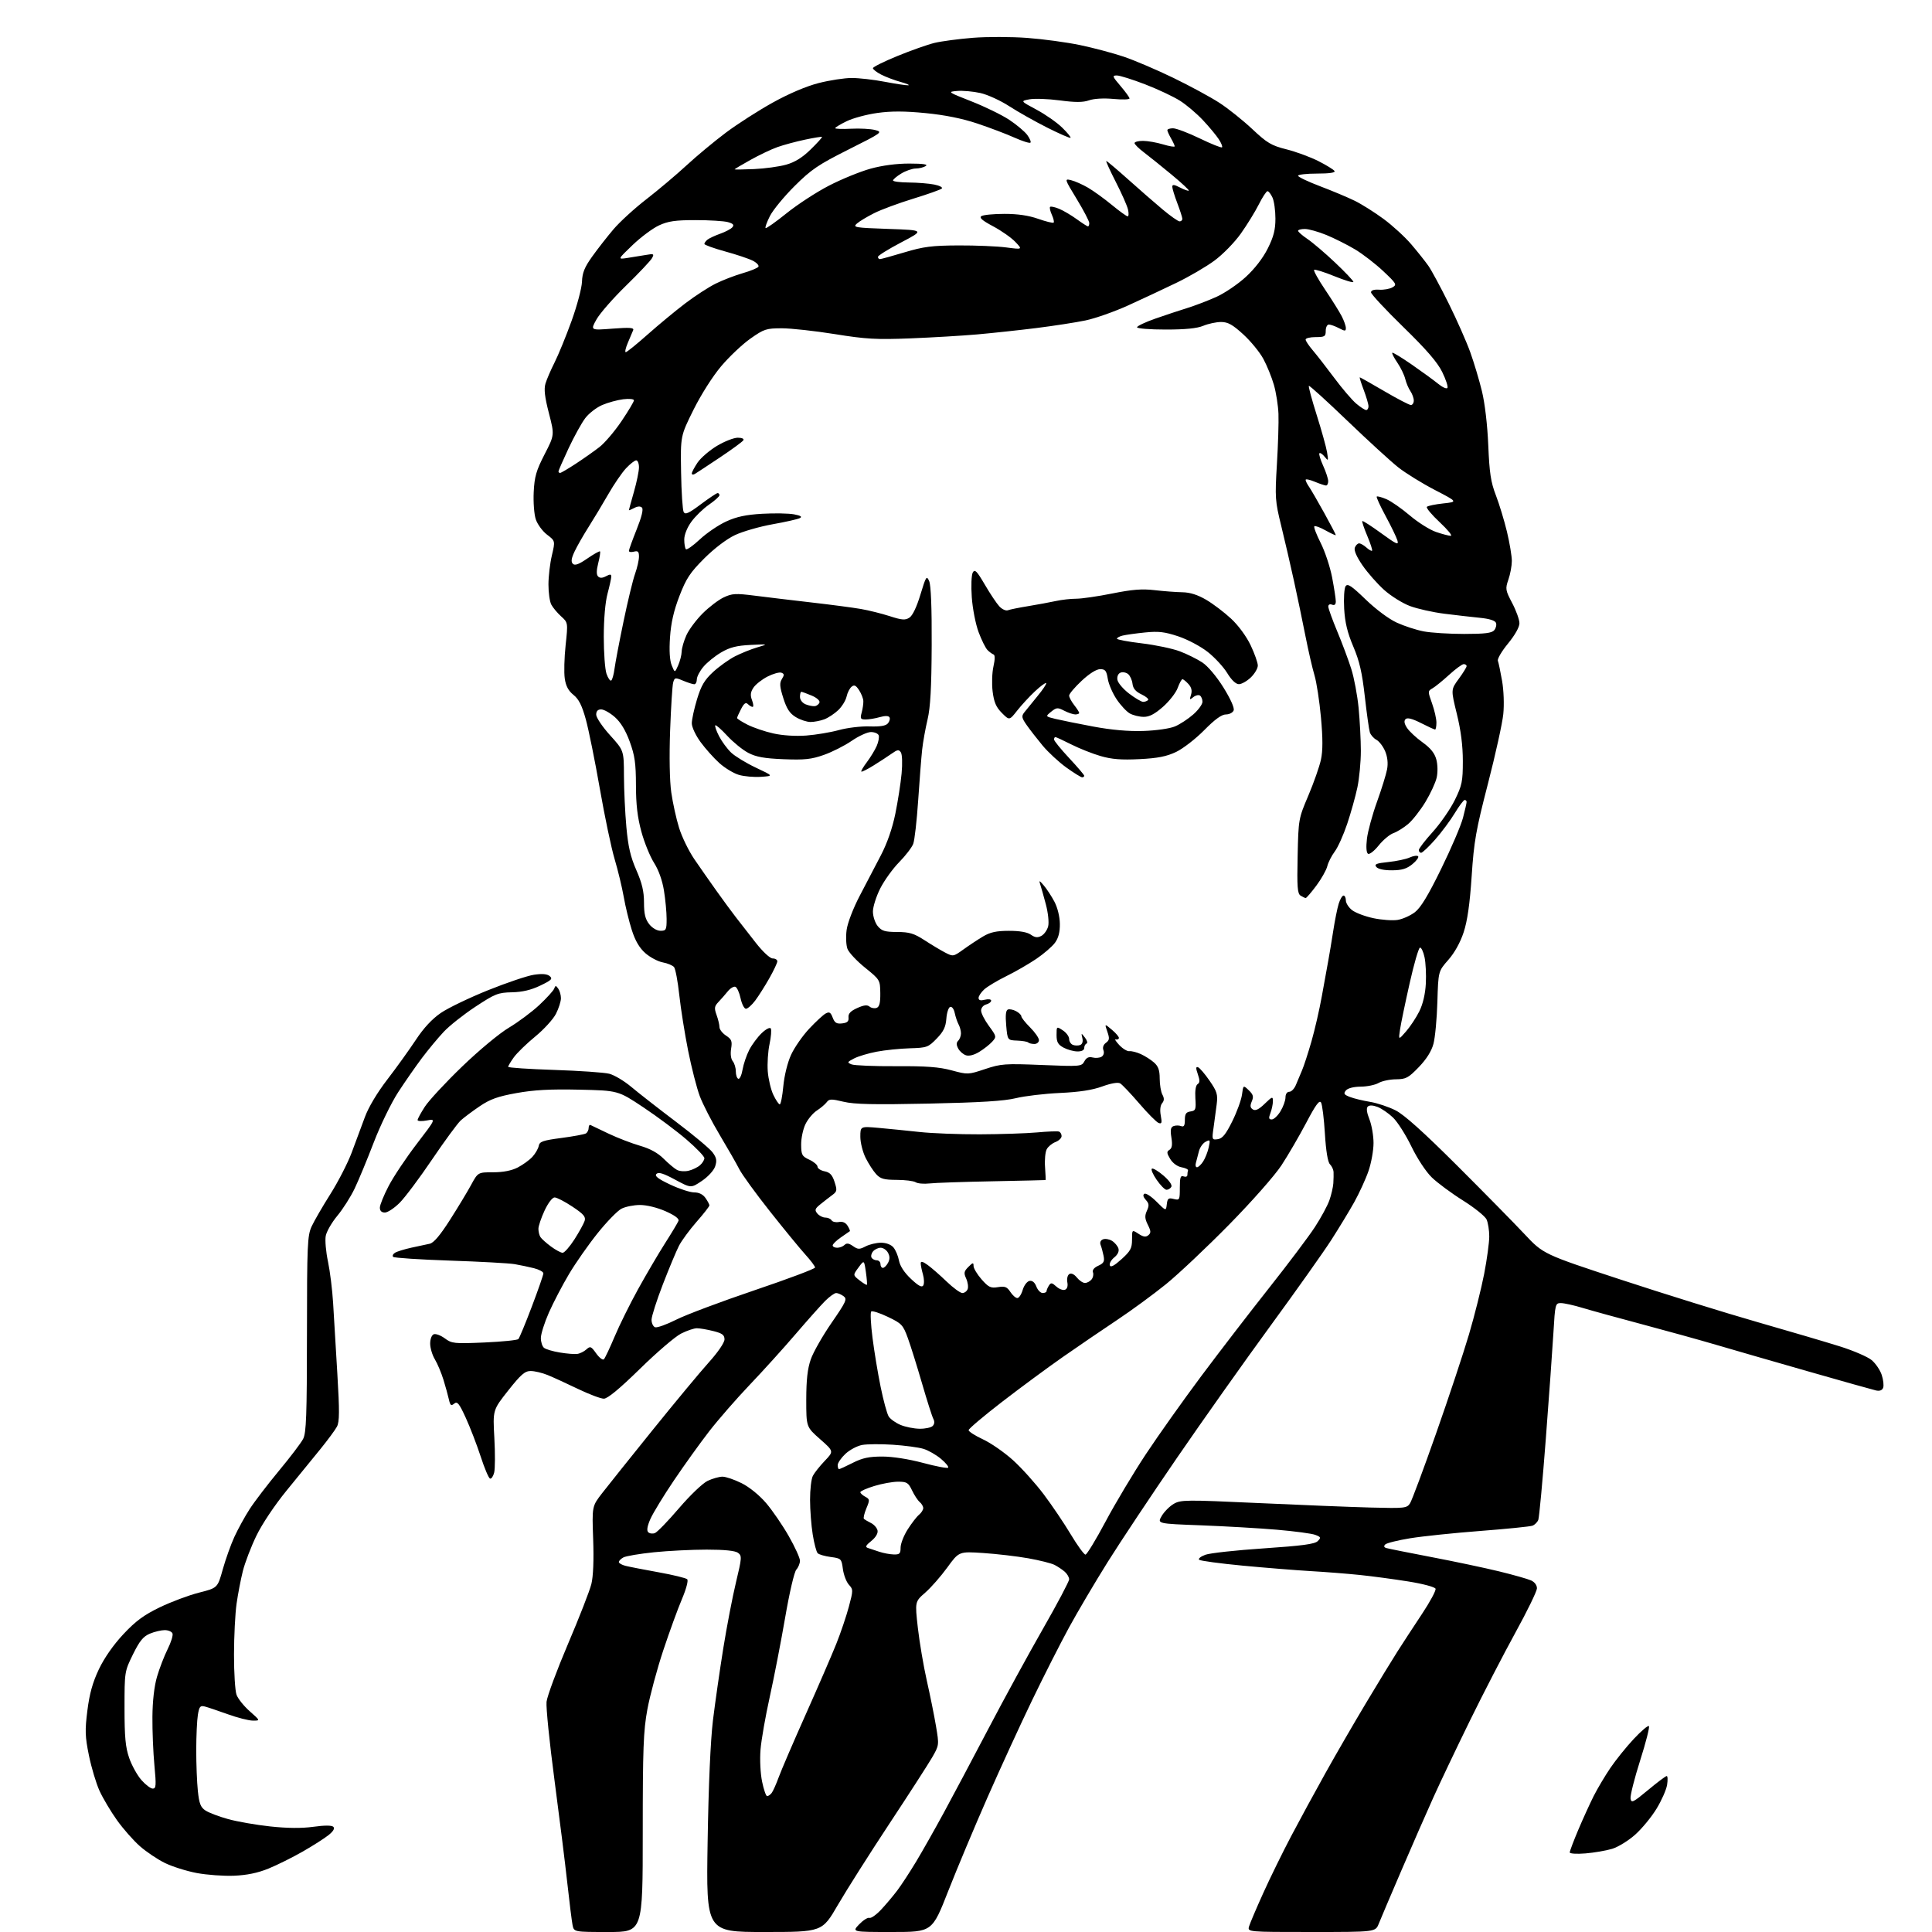 <?xml version="1.0" encoding="UTF-8" standalone="no"?>
<svg 
  version="1.1" 
  xmlns="http://www.w3.org/2000/svg" 
  xmlns:xlink="http://www.w3.org/1999/xlink" 
  xmlns:svg="http://www.w3.org/2000/svg"
  xmlns:rdf="http://www.w3.org/1999/02/22-rdf-syntax-ns#"
  xmlns:cc="http://creativecommons.org/ns#"
  xmlns:dc="http://purl.org/dc/elements/1.1/"
  viewBox="0 0 768 768"
  width="768"
  height="768"
>
<style>svg {background-color: white; }</style>"
<path stroke="none" fill="black" fill-rule="evenodd" d="M241.83,768.00C228.16,768.00 228.16,768.00 227.60,765.25C227.30,763.74 226.36,756.20 225.51,748.50C224.67,740.80 222.37,722.35 220.40,707.50C218.43,692.65 217.02,678.70 217.26,676.49C217.50,674.29 221.34,663.94 225.79,653.49C230.24,643.05 234.42,632.34 235.07,629.70C235.83,626.65 236.09,620.16 235.79,611.83C235.32,598.76 235.32,598.76 239.41,593.49C241.66,590.59 250.70,579.29 259.50,568.37C268.30,557.46 278.31,545.40 281.75,541.58C285.41,537.51 288.00,533.72 288.00,532.43C288.00,530.67 287.13,530.02 283.56,529.12C281.11,528.50 278.17,528.00 277.02,528.00C275.86,528.00 273.03,528.96 270.71,530.14C268.39,531.31 261.04,537.61 254.38,544.14C246.24,552.10 241.52,556.00 240.03,556.00C238.81,556.00 234.14,554.23 229.65,552.07C225.17,549.91 219.76,547.43 217.63,546.57C215.50,545.71 212.49,545.00 210.95,545.00C208.65,545.00 207.05,546.38 202.02,552.75C195.89,560.50 195.89,560.50 196.51,571.58C196.85,577.67 196.82,583.88 196.44,585.37C196.07,586.87 195.32,587.94 194.79,587.76C194.26,587.59 192.58,583.63 191.07,578.97C189.55,574.31 186.89,567.41 185.16,563.62C182.51,557.84 181.78,556.94 180.55,557.96C179.33,558.97 178.98,558.69 178.45,556.34C178.11,554.78 177.13,551.25 176.29,548.50C175.44,545.75 173.91,542.10 172.88,540.38C171.84,538.67 171.00,535.84 171.00,534.10C171.00,532.28 171.61,530.70 172.43,530.39C173.22,530.09 175.19,530.82 176.82,532.02C179.60,534.08 180.52,534.18 192.54,533.66C199.56,533.35 205.64,532.74 206.06,532.30C206.48,531.86 208.89,526.05 211.41,519.39C213.94,512.73 216.00,506.78 216.00,506.18C216.00,505.57 214.31,504.65 212.25,504.13C210.19,503.61 206.74,502.89 204.59,502.52C202.44,502.15 190.86,501.51 178.85,501.11C166.85,500.70 156.70,500.03 156.29,499.63C155.89,499.22 156.22,498.48 157.02,497.99C157.82,497.49 160.74,496.59 163.49,495.98C166.25,495.38 169.54,494.67 170.81,494.41C172.39,494.08 174.91,491.12 178.81,485.02C181.94,480.12 185.74,473.84 187.25,471.06C190.00,466.00 190.00,466.00 196.04,466.00C200.01,466.00 203.35,465.35 205.79,464.10C207.83,463.05 210.47,461.14 211.65,459.85C212.83,458.56 213.96,456.60 214.16,455.50C214.47,453.79 215.79,453.33 223.18,452.36C227.94,451.73 232.32,450.92 232.92,450.55C233.51,450.18 234.00,449.20 234.00,448.36C234.00,447.52 234.34,447.01 234.75,447.22C235.16,447.43 238.43,448.99 242.00,450.68C245.57,452.37 251.17,454.52 254.43,455.46C258.40,456.60 261.50,458.30 263.82,460.62C265.72,462.52 268.11,464.52 269.12,465.06C270.13,465.61 272.21,465.75 273.73,465.39C275.25,465.03 277.29,464.05 278.25,463.21C279.21,462.37 280.00,461.11 280.00,460.39C280.00,459.68 276.81,456.35 272.91,453.00C269.02,449.64 261.30,443.88 255.77,440.20C245.71,433.50 245.71,433.50 230.21,433.16C218.77,432.90 212.26,433.26 205.33,434.51C197.91,435.84 194.85,436.94 190.72,439.73C187.85,441.67 184.45,444.22 183.16,445.38C181.88,446.55 176.76,453.52 171.78,460.88C166.81,468.24 161.00,476.00 158.87,478.13C156.74,480.26 154.10,482.00 153.00,482.00C151.69,482.00 151.00,481.33 151.00,480.07C151.00,479.01 152.57,475.13 154.50,471.44C156.42,467.75 161.44,460.23 165.66,454.72C173.33,444.71 173.33,444.71 169.67,445.40C167.65,445.78 166.00,445.71 166.00,445.24C166.00,444.77 167.29,442.39 168.87,439.95C170.45,437.50 177.11,430.32 183.67,424.00C190.40,417.51 198.52,410.76 202.31,408.51C206.00,406.31 211.43,402.26 214.38,399.51C217.32,396.75 219.99,393.82 220.29,393.00C220.79,391.67 220.97,391.67 221.91,393.00C222.49,393.82 222.98,395.53 222.98,396.79C222.99,398.05 222.10,400.85 221.00,403.01C219.90,405.17 216.18,409.24 212.75,412.05C209.31,414.87 205.49,418.58 204.25,420.31C203.01,422.03 202.00,423.73 202.00,424.08C202.00,424.43 210.21,424.98 220.25,425.31C230.29,425.64 240.15,426.32 242.18,426.83C244.20,427.34 248.17,429.71 251.01,432.11C253.85,434.50 261.85,440.74 268.78,445.98C275.72,451.22 282.26,456.69 283.31,458.15C284.84,460.24 285.04,461.38 284.29,463.65C283.76,465.26 281.47,467.77 279.02,469.42C274.69,472.34 274.69,472.34 268.38,468.94C263.72,466.42 261.78,465.82 260.95,466.65C260.12,467.48 261.55,468.59 266.42,470.89C270.04,472.60 274.33,474.00 275.95,474.00C277.85,474.00 279.43,474.78 280.44,476.22C281.30,477.44 282.00,478.77 282.00,479.16C282.00,479.56 279.71,482.50 276.90,485.69C274.10,488.89 270.95,493.18 269.90,495.22C268.85,497.27 265.96,504.18 263.49,510.57C261.02,516.97 259.00,523.29 259.00,524.63C259.00,525.97 259.63,527.30 260.39,527.60C261.16,527.89 264.97,526.53 268.85,524.57C272.74,522.62 286.74,517.36 299.96,512.89C313.18,508.42 324.00,504.36 324.00,503.86C324.00,503.36 322.27,501.05 320.16,498.73C318.05,496.40 311.73,488.70 306.11,481.60C300.49,474.51 294.99,466.94 293.89,464.78C292.79,462.62 289.29,456.50 286.11,451.18C282.93,445.86 279.35,438.89 278.16,435.70C276.97,432.51 274.89,424.41 273.55,417.70C272.21,410.99 270.62,401.03 270.03,395.57C269.44,390.11 268.50,385.10 267.94,384.43C267.38,383.76 265.36,382.91 263.44,382.56C261.53,382.20 258.42,380.55 256.55,378.91C254.18,376.82 252.53,374.01 251.15,369.70C250.06,366.29 248.61,360.35 247.94,356.50C247.26,352.65 245.63,345.90 244.32,341.50C243.00,337.10 240.36,324.50 238.44,313.50C236.52,302.50 234.01,290.12 232.88,286.00C231.34,280.42 230.08,277.92 227.96,276.22C225.95,274.61 224.93,272.71 224.50,269.72C224.16,267.40 224.31,261.45 224.84,256.50C225.80,247.50 225.80,247.50 223.04,245.00C221.52,243.62 219.77,241.52 219.14,240.32C218.51,239.11 218.01,235.51 218.02,232.32C218.02,229.12 218.64,223.92 219.38,220.77C220.73,215.03 220.73,215.03 217.45,212.53C215.64,211.15 213.63,208.40 212.98,206.43C212.32,204.45 211.96,199.56 212.16,195.56C212.46,189.47 213.17,187.04 216.48,180.60C220.44,172.91 220.44,172.91 218.19,164.21C216.54,157.83 216.18,154.69 216.83,152.49C217.32,150.84 218.95,147.06 220.44,144.11C221.94,141.15 224.98,133.73 227.19,127.62C229.40,121.50 231.27,114.46 231.35,111.97C231.47,108.44 232.36,106.23 235.41,101.97C237.56,98.96 241.37,94.08 243.88,91.13C246.40,88.17 252.29,82.79 256.98,79.17C261.66,75.54 268.83,69.50 272.90,65.74C276.97,61.98 284.03,56.11 288.59,52.70C293.14,49.29 301.52,43.92 307.20,40.77C313.64,37.20 320.50,34.28 325.42,33.02C329.77,31.91 335.68,31.00 338.57,31.00C341.46,31.00 347.35,31.67 351.66,32.50C355.97,33.32 360.18,33.96 361.00,33.91C361.82,33.86 360.48,33.26 358.00,32.57C355.52,31.89 352.04,30.56 350.25,29.64C348.46,28.71 347.00,27.57 347.00,27.10C347.00,26.63 351.39,24.45 356.75,22.26C362.11,20.06 368.75,17.72 371.50,17.05C374.25,16.39 381.08,15.48 386.69,15.03C392.29,14.58 402.03,14.60 408.34,15.07C414.65,15.54 424.10,16.82 429.34,17.92C434.58,19.01 442.36,21.08 446.63,22.51C450.90,23.94 459.81,27.75 466.44,30.96C473.07,34.18 481.34,38.66 484.80,40.92C488.27,43.18 494.13,47.86 497.82,51.33C503.72,56.87 505.37,57.85 511.37,59.36C515.13,60.30 520.82,62.40 524.03,64.01C527.23,65.63 530.14,67.42 530.49,67.98C530.90,68.64 528.45,69.00 523.56,69.00C519.40,69.00 516.00,69.39 516.00,69.86C516.00,70.33 519.94,72.21 524.75,74.03C529.56,75.86 535.75,78.45 538.50,79.80C541.25,81.14 546.42,84.40 550.00,87.04C553.58,89.68 558.55,94.24 561.04,97.17C563.54,100.10 566.59,103.94 567.82,105.69C569.05,107.45 572.69,114.20 575.91,120.69C579.13,127.19 582.97,135.88 584.45,140.00C585.93,144.12 588.02,151.10 589.09,155.50C590.26,160.29 591.27,168.91 591.61,177.00C592.07,188.04 592.62,191.66 594.63,196.87C595.98,200.37 597.96,206.90 599.04,211.37C600.11,215.84 600.98,221.07 600.98,223.00C600.97,224.93 600.36,228.25 599.61,230.39C598.34,234.07 598.42,234.60 601.13,239.75C602.71,242.75 604.00,246.35 604.00,247.75C604.00,249.30 602.21,252.47 599.46,255.82C596.96,258.85 595.15,261.94 595.43,262.68C595.71,263.42 596.46,267.00 597.10,270.64C597.76,274.44 597.97,280.07 597.58,283.88C597.21,287.52 594.47,299.95 591.49,311.50C586.71,329.99 585.93,334.39 585.01,348.29C584.27,359.36 583.32,366.03 581.83,370.58C580.49,374.65 578.22,378.74 575.72,381.58C571.74,386.10 571.74,386.10 571.38,398.30C571.18,405.01 570.48,412.50 569.82,414.94C569.04,417.87 567.04,421.04 564.00,424.19C559.85,428.49 558.90,429.00 554.93,429.04C552.50,429.05 549.38,429.71 548.00,430.50C546.62,431.29 543.42,431.95 540.87,431.96C538.04,431.99 535.77,432.58 535.01,433.48C533.99,434.72 534.26,435.15 536.64,436.07C538.21,436.67 541.82,437.55 544.65,438.01C547.48,438.48 552.03,440.00 554.77,441.39C558.18,443.11 565.89,450.03 579.13,463.24C589.78,473.87 601.88,486.16 606.00,490.56C613.50,498.55 613.50,498.55 644.50,508.74C661.55,514.35 685.85,521.90 698.50,525.52C711.15,529.15 725.93,533.50 731.34,535.20C736.76,536.90 742.47,539.36 744.03,540.68C745.59,541.99 747.39,544.64 748.02,546.57C748.66,548.50 748.91,550.79 748.58,551.66C748.19,552.68 747.19,553.05 745.74,552.73C744.51,552.45 732.25,549.01 718.50,545.07C704.75,541.14 688.33,536.39 682.00,534.53C675.67,532.67 662.62,529.05 653.00,526.49C643.38,523.93 632.64,520.98 629.14,519.92C625.65,518.86 621.76,518.00 620.49,518.00C618.27,518.00 618.18,518.36 617.51,529.75C617.13,536.21 615.76,555.23 614.48,572.00C613.20,588.77 611.85,603.25 611.50,604.17C611.14,605.09 610.10,606.13 609.19,606.48C608.29,606.83 598.98,607.77 588.52,608.57C578.06,609.37 565.49,610.68 560.58,611.48C555.68,612.28 551.21,613.39 550.66,613.94C550.00,614.60 550.14,615.08 551.08,615.37C551.86,615.61 559.92,617.22 569.00,618.96C578.08,620.69 590.18,623.25 595.89,624.64C601.61,626.03 607.34,627.66 608.64,628.25C610.05,628.89 610.98,630.16 610.96,631.41C610.93,632.56 607.08,640.48 602.39,649.00C597.71,657.52 589.57,673.27 584.31,684.00C579.05,694.73 572.52,708.45 569.79,714.50C567.06,720.55 561.34,733.60 557.09,743.50C552.84,753.40 548.77,762.96 548.06,764.75C546.76,768.00 546.76,768.00 521.31,768.00C495.87,768.00 495.87,768.00 496.53,765.75C496.90,764.51 499.43,758.55 502.17,752.50C504.90,746.45 509.87,736.33 513.20,730.00C516.53,723.67 522.65,712.42 526.79,705.00C530.92,697.58 538.22,684.98 543.00,677.00C547.77,669.02 553.40,659.80 555.51,656.50C557.61,653.20 561.98,646.51 565.22,641.63C568.47,636.75 570.91,632.21 570.65,631.54C570.39,630.86 565.64,629.59 559.84,628.66C554.15,627.75 545.45,626.58 540.50,626.07C535.55,625.56 526.77,624.87 521.00,624.54C515.23,624.20 503.07,623.23 494.00,622.37C484.93,621.51 477.13,620.45 476.67,620.03C476.22,619.60 477.35,618.70 479.17,618.04C481.00,617.37 491.45,616.23 502.38,615.50C517.61,614.47 522.63,613.80 523.81,612.62C525.19,611.24 525.10,610.99 522.84,610.13C521.46,609.60 514.61,608.69 507.63,608.09C500.64,607.49 487.07,606.71 477.46,606.34C460.00,605.69 460.00,605.69 461.79,602.63C462.77,600.95 464.92,598.78 466.56,597.82C469.38,596.18 471.35,596.16 500.03,597.48C516.79,598.26 536.95,599.06 544.84,599.27C558.47,599.62 559.25,599.54 560.52,597.57C561.25,596.43 565.91,583.93 570.88,569.78C575.86,555.64 581.73,537.94 583.94,530.46C586.15,522.98 588.86,512.15 589.98,506.38C591.09,500.62 592.00,493.92 592.00,491.50C592.00,489.08 591.52,486.04 590.94,484.76C590.35,483.48 586.13,480.08 581.54,477.20C576.96,474.33 571.39,470.20 569.16,468.04C566.83,465.78 563.40,460.57 561.07,455.77C558.85,451.18 555.56,446.01 553.77,444.27C551.97,442.54 549.19,440.63 547.59,440.02C545.70,439.31 544.33,439.27 543.70,439.90C543.07,440.53 543.31,442.31 544.37,444.95C545.26,447.20 546.00,451.44 546.00,454.36C546.00,457.29 545.10,462.30 544.00,465.49C542.90,468.69 540.34,474.27 538.32,477.90C536.29,481.53 532.16,488.32 529.15,493.00C526.14,497.68 515.30,512.98 505.05,527.00C494.80,541.02 478.07,564.65 467.88,579.50C457.69,594.35 445.27,613.02 440.28,621.00C435.29,628.98 428.38,640.67 424.93,647.00C421.48,653.33 414.86,666.38 410.22,676.00C405.58,685.62 397.63,702.95 392.54,714.50C387.46,726.05 380.43,742.81 376.92,751.75C370.55,768.00 370.55,768.00 354.59,768.00C338.63,768.00 338.63,768.00 341.52,764.97C343.12,763.31 344.95,762.15 345.59,762.39C346.23,762.64 348.30,761.19 350.20,759.17C352.10,757.15 355.01,753.70 356.67,751.50C358.33,749.30 361.71,744.12 364.19,740.00C366.67,735.88 371.63,727.10 375.22,720.50C378.80,713.90 386.81,698.83 393.01,687.00C399.21,675.17 408.94,657.35 414.64,647.39C420.34,637.43 425.00,628.61 425.00,627.80C425.00,626.98 424.21,625.62 423.25,624.78C422.29,623.94 420.47,622.73 419.22,622.08C417.96,621.43 413.24,620.24 408.72,619.44C404.20,618.64 396.16,617.70 390.85,617.35C381.21,616.71 381.21,616.71 376.56,623.11C374.01,626.62 370.07,631.11 367.80,633.09C363.69,636.68 363.69,636.68 364.86,647.09C365.51,652.81 367.11,662.24 368.41,668.03C369.72,673.82 371.37,681.97 372.07,686.15C373.34,693.69 373.33,693.76 370.53,698.62C368.98,701.30 361.32,713.17 353.51,725.00C345.70,736.83 336.50,751.34 333.06,757.25C326.82,768.00 326.82,768.00 303.76,768.00C280.71,768.00 280.71,768.00 281.29,732.25C281.65,709.59 282.44,691.84 283.42,683.76C284.28,676.76 286.12,663.93 287.51,655.26C288.90,646.59 291.18,634.78 292.56,629.01C294.93,619.15 294.97,618.45 293.35,617.26C292.21,616.43 287.96,616.00 280.91,616.00C275.03,616.00 265.59,616.47 259.94,617.05C254.29,617.63 248.84,618.55 247.83,619.09C246.82,619.63 246.00,620.46 246.00,620.93C246.00,621.40 247.20,622.08 248.66,622.45C250.13,622.82 256.05,623.97 261.81,625.01C267.58,626.05 272.70,627.30 273.18,627.78C273.68,628.28 272.79,631.63 271.10,635.62C269.47,639.44 266.12,648.63 263.66,656.04C261.20,663.44 258.36,674.00 257.34,679.50C255.76,688.12 255.50,694.92 255.50,728.75C255.50,768.00 255.50,768.00 241.83,768.00zM93.00,745.63C88.88,745.80 82.21,745.31 78.18,744.55C74.16,743.79 68.48,742.00 65.56,740.57C62.64,739.15 58.16,736.13 55.60,733.88C53.04,731.63 48.93,726.96 46.48,723.52C44.02,720.07 40.91,714.83 39.56,711.88C38.22,708.92 36.32,702.59 35.35,697.82C33.82,690.30 33.73,687.91 34.74,679.94C35.58,673.25 36.83,668.78 39.31,663.55C41.45,659.05 45.08,653.85 49.03,649.63C53.91,644.41 57.15,642.02 63.48,638.95C67.97,636.78 74.99,634.15 79.07,633.11C86.50,631.23 86.50,631.23 88.55,623.86C89.69,619.81 91.77,613.97 93.19,610.89C94.61,607.80 97.33,602.85 99.24,599.89C101.15,596.92 106.39,590.08 110.87,584.67C115.36,579.27 119.70,573.56 120.51,571.97C121.75,569.58 122.00,562.65 122.02,530.30C122.04,494.68 122.20,491.17 123.89,487.50C124.91,485.30 128.26,479.52 131.34,474.65C134.41,469.79 138.23,462.36 139.81,458.15C141.40,453.94 143.74,447.64 145.02,444.13C146.44,440.22 149.88,434.44 153.96,429.13C157.61,424.39 162.70,417.29 165.29,413.38C168.40,408.65 171.76,405.04 175.24,402.66C178.13,400.68 186.57,396.62 194.00,393.63C201.43,390.64 209.64,387.87 212.26,387.48C215.53,386.99 217.49,387.16 218.52,388.02C219.80,389.08 219.23,389.65 214.76,391.79C211.12,393.54 207.65,394.36 203.50,394.45C197.99,394.57 196.80,395.04 189.00,400.18C184.32,403.26 178.66,407.74 176.41,410.14C174.15,412.54 170.28,417.20 167.79,420.50C165.31,423.80 161.04,429.93 158.31,434.12C155.57,438.32 151.20,447.30 148.58,454.12C145.97,460.93 142.54,469.20 140.96,472.50C139.38,475.80 136.28,480.67 134.07,483.32C131.87,485.97 129.80,489.57 129.48,491.32C129.16,493.07 129.56,497.65 130.38,501.50C131.19,505.35 132.11,512.77 132.42,518.00C132.73,523.23 133.49,535.88 134.10,546.11C134.99,560.96 134.96,565.21 133.94,567.11C133.24,568.43 130.29,572.42 127.39,576.00C124.48,579.58 118.43,587.00 113.94,592.50C109.18,598.33 104.16,605.84 101.91,610.50C99.78,614.90 97.37,621.20 96.54,624.50C95.71,627.80 94.59,633.65 94.04,637.50C93.49,641.35 93.03,650.43 93.02,657.68C93.01,664.94 93.46,672.14 94.02,673.68C94.57,675.23 96.94,678.19 99.27,680.25C103.50,683.99 103.50,683.99 100.50,683.97C98.85,683.96 94.35,682.81 90.50,681.42C86.65,680.03 82.55,678.65 81.40,678.36C79.60,677.90 79.20,678.38 78.66,681.66C78.31,683.77 78.02,690.05 78.01,695.60C78.00,701.16 78.29,708.51 78.65,711.93C79.18,716.99 79.75,718.44 81.70,719.72C83.02,720.59 87.06,722.12 90.68,723.12C94.29,724.12 101.83,725.44 107.43,726.04C114.27,726.77 119.90,726.82 124.56,726.18C129.02,725.56 131.86,725.56 132.50,726.18C133.16,726.82 132.51,727.95 130.60,729.48C129.00,730.77 124.38,733.71 120.33,736.03C116.28,738.35 110.16,741.39 106.73,742.79C102.44,744.53 98.16,745.42 93.00,745.63zM630.25,736.76C626.75,737.05 624.00,736.87 624.00,736.36C624.00,735.85 625.52,731.83 627.38,727.41C629.25,723.00 632.01,716.94 633.52,713.94C635.04,710.95 638.02,705.92 640.16,702.77C642.29,699.63 646.46,694.45 649.43,691.27C652.39,688.10 655.11,685.79 655.47,686.15C655.83,686.50 654.26,692.65 651.98,699.82C649.70,706.98 647.99,713.79 648.17,714.96C648.47,716.86 649.18,716.51 655.16,711.54C658.82,708.49 662.14,706.00 662.54,706.00C662.94,706.00 663.00,707.58 662.69,709.52C662.38,711.46 660.50,715.71 658.52,718.96C656.55,722.22 652.74,726.85 650.07,729.25C647.39,731.66 643.25,734.21 640.85,734.94C638.46,735.66 633.69,736.48 630.25,736.76zM304.95,714.00C305.39,714.00 306.20,713.44 306.74,712.75C307.28,712.06 308.54,709.25 309.54,706.50C310.54,703.75 315.38,692.50 320.29,681.50C325.20,670.50 330.66,657.90 332.42,653.50C334.18,649.10 336.43,642.45 337.43,638.71C339.18,632.16 339.18,631.85 337.43,629.93C336.44,628.83 335.37,626.03 335.06,623.71C334.52,619.62 334.37,619.48 330.23,618.93C327.88,618.62 325.55,617.94 325.04,617.43C324.53,616.92 323.64,613.58 323.07,610.00C322.49,606.42 322.01,600.21 322.01,596.18C322.00,592.16 322.50,587.89 323.12,586.68C323.73,585.48 325.87,582.80 327.86,580.71C331.48,576.92 331.48,576.92 325.99,572.08C320.50,567.24 320.50,567.24 320.50,556.37C320.51,548.51 321.00,544.08 322.30,540.36C323.28,537.53 327.00,531.01 330.55,525.86C336.40,517.38 336.85,516.38 335.32,515.25C334.38,514.56 333.06,514.00 332.39,514.00C331.71,514.00 329.73,515.42 327.99,517.16C326.26,518.90 320.95,524.86 316.19,530.41C311.44,535.96 303.26,545.00 298.01,550.50C292.77,556.00 285.51,564.33 281.89,569.00C278.27,573.67 271.97,582.45 267.89,588.50C263.80,594.55 259.61,601.43 258.56,603.78C257.30,606.64 257.00,608.40 257.67,609.07C258.22,609.62 259.42,609.78 260.34,609.42C261.26,609.07 265.56,604.63 269.90,599.55C274.32,594.39 279.34,589.59 281.30,588.66C283.23,587.75 285.88,587.00 287.20,587.00C288.53,587.00 291.94,588.16 294.80,589.59C297.88,591.12 301.85,594.35 304.55,597.50C307.05,600.43 311.10,606.34 313.55,610.64C316.00,614.94 318.00,619.33 318.00,620.40C318.00,621.47 317.35,623.06 316.56,623.94C315.74,624.84 313.81,633.12 312.11,643.02C310.45,652.63 307.70,666.80 306.00,674.50C304.29,682.20 302.63,691.65 302.32,695.50C302.00,699.47 302.27,704.99 302.95,708.25C303.60,711.41 304.50,714.00 304.95,714.00zM60.73,711.00C62.05,711.00 62.14,709.76 61.38,701.75C60.90,696.66 60.54,688.00 60.59,682.50C60.64,676.16 61.31,670.31 62.42,666.50C63.39,663.20 65.28,658.29 66.63,655.58C67.98,652.88 68.86,650.07 68.57,649.33C68.29,648.60 66.91,648.00 65.50,648.00C64.09,648.00 61.42,648.63 59.58,649.40C56.94,650.51 55.50,652.27 52.86,657.63C49.52,664.43 49.50,664.52 49.50,678.98C49.50,690.56 49.88,694.58 51.36,698.84C52.38,701.78 54.57,705.72 56.21,707.59C57.86,709.47 59.89,711.00 60.73,711.00zM355.25,617.92C357.61,617.99 358.00,617.61 358.00,615.20C358.00,613.65 359.27,610.39 360.83,607.95C362.39,605.50 364.41,602.88 365.33,602.13C366.25,601.37 367.00,600.19 367.00,599.50C367.00,598.81 366.37,597.72 365.59,597.08C364.82,596.43 363.45,594.35 362.55,592.45C361.09,589.38 360.47,589.00 356.99,589.00C354.84,589.00 350.59,589.77 347.54,590.71C344.49,591.64 342.00,592.75 342.00,593.17C342.00,593.59 342.88,594.40 343.95,594.97C345.77,595.95 345.80,596.24 344.39,599.61C343.56,601.60 343.13,603.46 343.42,603.76C343.72,604.05 344.98,604.80 346.22,605.42C347.47,606.04 348.64,607.39 348.84,608.41C349.06,609.54 348.09,611.16 346.35,612.56C344.17,614.31 343.85,614.96 345.00,615.34C345.82,615.62 347.85,616.29 349.50,616.84C351.15,617.39 353.74,617.88 355.25,617.92zM431.49,617.98C432.05,617.96 435.65,612.04 439.50,604.81C443.35,597.58 450.55,585.55 455.50,578.06C460.45,570.58 470.39,556.57 477.59,546.93C484.79,537.29 496.90,521.55 504.50,511.95C512.10,502.35 520.29,491.47 522.70,487.76C525.11,484.06 527.70,479.28 528.45,477.14C529.21,475.00 529.91,471.96 530.02,470.38C530.12,468.79 530.16,466.74 530.11,465.82C530.05,464.90 529.40,463.54 528.67,462.81C527.82,461.96 527.09,457.55 526.67,450.66C526.31,444.71 525.62,439.14 525.15,438.30C524.50,437.13 523.03,439.13 519.21,446.39C516.42,451.68 512.00,459.27 509.38,463.26C506.69,467.34 497.61,477.63 488.56,486.84C479.73,495.82 468.45,506.46 463.50,510.48C458.55,514.49 449.77,520.92 444.00,524.76C438.23,528.60 428.55,535.20 422.50,539.42C416.45,543.65 405.55,551.69 398.28,557.30C391.01,562.91 385.05,567.95 385.04,568.50C385.03,569.05 387.60,570.70 390.76,572.17C393.92,573.64 399.30,577.38 402.71,580.47C406.13,583.57 411.61,589.66 414.88,594.00C418.15,598.34 423.00,605.51 425.65,609.95C428.31,614.38 430.93,617.99 431.49,617.98zM333.53,584.00C333.83,584.00 336.29,582.88 339.00,581.50C342.82,579.56 345.46,579.00 350.72,579.00C354.80,579.00 361.24,580.01 366.90,581.52C372.06,582.91 376.56,583.76 376.90,583.42C377.23,583.08 375.93,581.49 374.02,579.89C372.10,578.28 368.95,576.49 367.02,575.92C365.08,575.34 359.61,574.61 354.86,574.30C350.11,573.99 344.63,574.03 342.68,574.40C340.74,574.76 337.76,576.35 336.07,577.93C334.38,579.51 333.00,581.52 333.00,582.40C333.00,583.28 333.24,584.00 333.53,584.00zM365.55,567.95C367.78,567.98 370.12,567.48 370.75,566.85C371.48,566.12 371.58,565.09 371.03,564.05C370.54,563.14 368.52,556.80 366.53,549.95C364.54,543.10 362.00,534.98 360.88,531.90C358.97,526.66 358.45,526.10 352.93,523.47C349.68,521.91 346.70,520.96 346.31,521.35C345.92,521.74 346.15,526.42 346.83,531.74C347.50,537.07 348.95,545.86 350.06,551.28C351.16,556.70 352.60,561.99 353.26,563.05C353.92,564.11 356.05,565.63 357.98,566.43C359.92,567.24 363.32,567.92 365.55,567.95zM240.06,540.33C240.51,539.87 242.42,535.82 244.32,531.32C246.21,526.81 250.40,518.35 253.63,512.50C256.86,506.65 261.68,498.44 264.35,494.24C267.03,490.05 269.44,486.02 269.71,485.30C270.04,484.45 268.22,483.10 264.58,481.49C261.28,480.03 257.07,479.00 254.42,479.00C251.94,479.00 248.61,479.67 247.04,480.48C245.46,481.30 241.19,485.68 237.55,490.23C233.90,494.78 228.78,502.10 226.17,506.50C223.55,510.90 219.97,517.77 218.20,521.76C216.44,525.75 215.00,530.31 215.00,531.89C215.00,533.46 215.56,535.22 216.25,535.78C216.94,536.35 219.75,537.19 222.50,537.64C225.25,538.10 228.38,538.36 229.45,538.21C230.52,538.07 232.16,537.26 233.09,536.42C234.63,535.02 234.98,535.16 237.01,538.02C238.24,539.74 239.61,540.78 240.06,540.33zM404.41,516.00C405.06,516.00 406.02,514.54 406.54,512.75C407.07,510.96 408.28,509.36 409.25,509.18C410.37,508.97 411.34,509.77 411.97,511.43C412.51,512.84 413.64,514.00 414.48,514.00C415.31,514.00 416.01,513.66 416.02,513.25C416.02,512.84 416.45,511.84 416.95,511.04C417.75,509.79 418.17,509.84 419.90,511.41C421.01,512.42 422.56,513.00 423.34,512.70C424.23,512.36 424.58,511.24 424.28,509.70C424.02,508.32 424.37,506.89 425.07,506.46C425.84,505.98 427.00,506.51 428.07,507.84C429.03,509.03 430.48,510.00 431.29,510.00C432.09,510.00 433.27,509.38 433.89,508.63C434.52,507.87 434.78,506.60 434.48,505.80C434.13,504.89 434.90,503.91 436.58,503.15C438.77,502.15 439.14,501.45 438.69,499.22C438.39,497.72 437.86,495.77 437.51,494.88C437.13,493.88 437.50,493.02 438.48,492.65C439.36,492.31 440.97,492.59 442.05,493.26C443.14,493.94 444.28,495.30 444.59,496.28C444.94,497.40 444.33,498.72 442.93,499.85C441.71,500.84 440.92,502.25 441.17,503.00C441.48,503.93 442.91,503.17 445.81,500.56C449.40,497.31 450.00,496.20 450.00,492.77C450.00,488.77 450.00,488.77 452.57,490.45C454.49,491.71 455.47,491.85 456.47,491.03C457.58,490.10 457.55,489.40 456.28,486.87C455.07,484.44 455.00,483.30 455.92,481.28C456.86,479.21 456.78,478.41 455.47,476.97C454.43,475.82 454.24,474.97 454.92,474.55C455.50,474.19 457.66,475.60 459.73,477.68C463.50,481.45 463.50,481.45 463.82,478.72C464.09,476.38 464.48,476.08 466.57,476.61C468.91,477.19 469.00,477.02 469.00,472.14C469.00,468.04 469.29,467.17 470.50,467.64C471.32,467.95 472.00,467.72 472.00,467.11C472.00,466.50 472.11,465.67 472.25,465.26C472.39,464.85 471.23,464.29 469.68,464.01C468.02,463.71 466.17,462.36 465.18,460.72C463.77,458.37 463.72,457.79 464.89,457.07C465.90,456.44 466.11,455.09 465.65,452.21C465.16,449.16 465.36,448.07 466.50,447.64C467.33,447.32 468.68,447.32 469.50,447.64C470.63,448.07 471.00,447.47 471.00,445.18C471.00,442.79 471.48,442.07 473.25,441.82C475.29,441.53 475.47,441.03 475.18,436.60C474.99,433.55 475.32,431.42 476.07,430.96C476.98,430.40 477.00,429.44 476.16,427.03C475.32,424.63 475.34,423.95 476.22,424.24C476.87,424.46 478.93,426.85 480.80,429.57C483.80,433.91 484.14,435.04 483.65,439.00C483.34,441.48 482.78,445.68 482.40,448.34C481.72,453.03 481.78,453.17 484.10,452.84C485.94,452.58 487.28,450.91 489.85,445.73C491.69,442.01 493.43,437.24 493.71,435.13C494.22,431.30 494.22,431.30 496.41,433.40C498.18,435.10 498.41,435.94 497.60,437.82C496.86,439.57 496.97,440.36 498.05,441.03C499.07,441.66 500.44,441.00 502.74,438.76C505.75,435.85 506.00,435.77 506.00,437.74C506.00,438.91 505.56,441.02 505.02,442.43C504.25,444.48 504.35,445.00 505.54,445.00C506.36,445.00 507.92,443.54 509.01,441.75C510.10,439.96 510.99,437.49 511.00,436.25C511.00,434.90 511.61,434.00 512.52,434.00C513.36,434.00 514.54,432.76 515.15,431.25C515.76,429.74 516.85,427.15 517.57,425.50C518.29,423.85 519.97,418.68 521.32,414.00C522.66,409.32 524.52,401.23 525.45,396.00C526.39,390.77 527.53,384.48 527.99,382.00C528.45,379.52 529.35,374.12 529.99,370.00C530.62,365.88 531.60,361.04 532.15,359.25C532.70,357.46 533.57,356.00 534.08,356.00C534.58,356.00 535.00,356.87 535.00,357.93C535.00,358.99 536.10,360.72 537.45,361.78C538.79,362.84 542.61,364.28 545.93,364.99C549.25,365.69 553.59,366.00 555.58,365.68C557.56,365.36 560.64,363.98 562.42,362.63C564.75,360.85 567.71,355.98 572.90,345.35C576.89,337.21 580.79,328.08 581.57,325.06C582.36,322.05 583.00,319.22 583.00,318.79C583.00,318.36 582.66,318.00 582.23,318.00C581.81,318.00 580.04,320.36 578.29,323.25C576.55,326.14 573.03,330.86 570.48,333.75C567.93,336.64 565.43,339.00 564.92,339.00C564.42,339.00 564.00,338.51 564.00,337.91C564.00,337.31 566.50,334.06 569.55,330.69C572.60,327.31 576.53,321.63 578.30,318.05C581.18,312.18 581.50,310.65 581.50,302.52C581.50,296.40 580.73,290.38 579.12,283.81C576.74,274.12 576.74,274.12 579.87,269.86C581.59,267.52 583.00,265.24 583.00,264.80C583.00,264.36 582.48,264.00 581.85,264.00C581.22,264.00 578.61,265.91 576.05,268.25C573.49,270.59 570.52,273.00 569.45,273.61C567.56,274.69 567.55,274.85 569.26,279.61C570.22,282.30 571.01,285.74 571.00,287.25C571.00,288.76 570.76,290.00 570.47,290.00C570.17,290.00 567.64,288.84 564.85,287.42C561.36,285.66 559.43,285.17 558.73,285.87C558.03,286.57 558.21,287.68 559.32,289.36C560.21,290.72 562.98,293.30 565.48,295.09C568.69,297.40 570.30,299.40 570.97,301.93C571.52,303.99 571.57,307.05 571.09,309.16C570.63,311.18 568.60,315.54 566.59,318.86C564.57,322.17 561.49,326.10 559.73,327.58C557.97,329.06 555.34,330.68 553.89,331.19C552.43,331.70 549.81,333.89 548.06,336.07C546.31,338.26 544.40,339.75 543.81,339.39C543.15,338.98 542.99,336.74 543.38,333.40C543.73,330.47 545.52,323.90 547.36,318.79C549.20,313.68 551.01,307.84 551.39,305.80C551.83,303.40 551.56,300.89 550.62,298.63C549.82,296.72 548.26,294.68 547.15,294.08C546.04,293.49 544.86,292.14 544.53,291.10C544.20,290.05 543.30,283.63 542.53,276.84C541.46,267.33 540.41,262.78 537.95,257.00C535.62,251.50 534.65,247.50 534.33,242.00C534.09,237.88 534.35,233.84 534.89,233.03C535.70,231.84 537.20,232.83 542.87,238.30C546.92,242.22 552.11,246.08 555.25,247.51C558.22,248.87 563.04,250.44 565.96,250.99C568.88,251.55 576.11,252.00 582.01,252.00C590.30,252.00 593.04,251.66 593.99,250.51C594.67,249.69 594.98,248.38 594.67,247.59C594.32,246.68 592.02,245.95 588.31,245.59C585.12,245.27 578.76,244.55 574.19,243.97C569.61,243.40 563.45,242.02 560.48,240.91C557.52,239.80 552.89,236.91 550.20,234.49C547.51,232.07 543.64,227.68 541.61,224.73C539.26,221.31 538.15,218.76 538.57,217.68C538.92,216.76 539.69,216.00 540.28,216.00C540.86,216.00 542.17,216.75 543.18,217.66C544.19,218.57 545.20,219.14 545.42,218.91C545.64,218.68 544.78,216.03 543.50,213.00C542.22,209.97 541.34,207.34 541.54,207.13C541.74,206.93 545.11,209.10 549.04,211.96C555.16,216.41 556.09,216.82 555.49,214.83C555.11,213.55 553.01,209.20 550.82,205.16C548.64,201.12 547.04,197.63 547.27,197.40C547.50,197.16 549.22,197.62 551.10,198.42C552.97,199.21 557.16,202.13 560.41,204.89C563.66,207.66 568.35,210.61 570.84,211.46C573.32,212.31 575.97,213.00 576.72,213.00C577.48,213.00 575.48,210.57 572.30,207.59C569.11,204.62 566.82,201.86 567.21,201.47C567.60,201.07 570.53,200.46 573.71,200.12C579.50,199.50 579.50,199.50 570.34,194.75C565.30,192.13 558.77,188.10 555.84,185.79C552.90,183.47 543.80,175.14 535.60,167.27C527.41,159.40 520.52,153.15 520.29,153.38C520.06,153.61 521.46,158.82 523.40,164.95C525.34,171.09 527.20,177.77 527.53,179.80C528.09,183.27 528.03,183.38 526.57,181.57C525.72,180.51 524.78,179.88 524.49,180.17C524.20,180.46 524.86,182.68 525.96,185.10C527.06,187.52 527.97,190.29 527.98,191.25C527.99,192.21 527.60,193.00 527.12,193.00C526.64,193.00 524.61,192.32 522.62,191.49C520.63,190.65 519.00,190.33 519.00,190.76C519.00,191.20 519.62,192.44 520.38,193.53C521.13,194.61 523.83,199.27 526.38,203.87C528.92,208.48 531.00,212.44 531.00,212.69C531.00,212.93 529.21,212.12 527.01,210.89C524.82,209.65 522.77,208.90 522.47,209.20C522.16,209.51 523.30,212.49 524.99,215.83C526.69,219.17 528.73,225.34 529.54,229.54C530.34,233.74 531.00,238.02 531.00,239.06C531.00,240.32 530.51,240.75 529.50,240.36C528.62,240.02 528.01,240.34 528.02,241.14C528.03,241.89 529.63,246.32 531.58,251.00C533.54,255.68 536.04,262.39 537.16,265.93C538.28,269.46 539.58,276.43 540.07,281.43C540.55,286.42 540.95,294.10 540.96,298.50C540.96,302.90 540.34,309.44 539.58,313.03C538.82,316.63 536.99,323.15 535.52,327.53C534.05,331.91 531.83,336.85 530.58,338.50C529.34,340.15 528.00,342.77 527.62,344.33C527.24,345.88 525.27,349.37 523.25,352.08C521.23,354.78 519.33,356.99 519.04,356.98C518.74,356.98 517.83,356.54 517.00,356.02C515.75,355.23 515.56,352.59 515.83,340.29C516.15,325.63 516.19,325.42 520.10,316.22C522.26,311.11 524.52,304.69 525.10,301.95C525.86,298.41 525.86,293.56 525.10,285.18C524.51,278.69 523.35,271.16 522.53,268.44C521.71,265.72 520.11,258.77 518.97,253.00C517.83,247.22 515.77,237.32 514.39,231.00C513.01,224.68 510.72,214.80 509.31,209.05C506.88,199.17 506.79,197.83 507.59,184.55C508.06,176.82 508.34,167.80 508.21,164.50C508.08,161.20 507.27,156.03 506.40,153.00C505.53,149.97 503.64,145.32 502.20,142.66C500.76,140.00 497.17,135.61 494.21,132.91C489.95,129.02 488.12,128.00 485.39,128.00C483.49,128.00 480.32,128.68 478.35,129.50C475.87,130.54 471.23,131.00 463.38,131.00C457.12,131.00 452.00,130.60 452.00,130.10C452.00,129.61 455.26,128.06 459.25,126.66C463.24,125.27 468.98,123.36 472.00,122.43C475.02,121.49 480.20,119.52 483.50,118.03C486.80,116.55 492.06,112.99 495.20,110.11C498.75,106.86 502.04,102.60 503.95,98.79C506.30,94.09 507.00,91.35 507.00,86.89C507.00,83.70 506.48,79.95 505.84,78.55C505.20,77.15 504.31,76.00 503.86,76.00C503.40,76.00 501.85,78.36 500.40,81.25C498.95,84.14 495.74,89.35 493.27,92.83C490.77,96.36 486.10,101.14 482.73,103.62C479.41,106.07 472.60,110.04 467.59,112.45C462.59,114.87 454.00,118.89 448.50,121.39C443.00,123.89 435.35,126.58 431.50,127.38C427.65,128.18 418.88,129.54 412.00,130.40C405.12,131.26 394.55,132.39 388.50,132.93C382.45,133.46 370.45,134.17 361.84,134.51C348.32,135.04 344.22,134.81 331.84,132.81C323.95,131.55 314.49,130.51 310.82,130.50C304.61,130.50 303.72,130.79 298.32,134.59C295.12,136.84 289.88,141.79 286.67,145.59C283.29,149.59 278.66,156.89 275.67,162.90C270.50,173.31 270.50,173.31 270.74,187.73C270.87,195.66 271.34,202.78 271.78,203.56C272.40,204.68 273.84,204.03 278.53,200.50C281.82,198.04 284.84,196.02 285.25,196.01C285.66,196.00 286.00,196.39 286.00,196.86C286.00,197.34 284.12,199.03 281.83,200.61C279.53,202.20 276.38,205.26 274.83,207.40C273.13,209.74 272.00,212.58 272.00,214.48C272.00,216.23 272.30,217.96 272.66,218.32C273.02,218.68 275.51,216.93 278.19,214.42C280.87,211.91 285.58,208.71 288.66,207.30C292.82,205.39 296.52,204.61 303.02,204.23C307.83,203.96 313.50,204.06 315.61,204.45C318.28,204.95 318.99,205.41 317.97,205.95C317.16,206.38 312.26,207.49 307.08,208.41C301.90,209.34 295.17,211.28 292.13,212.72C288.83,214.28 283.91,218.03 279.94,221.99C274.31,227.62 272.79,229.93 270.08,236.94C267.82,242.81 266.73,247.61 266.34,253.37C265.98,258.69 266.22,262.54 267.02,264.50C268.25,267.50 268.25,267.50 269.58,264.50C270.31,262.85 270.94,260.38 270.98,259.00C271.01,257.62 271.87,254.69 272.87,252.48C273.87,250.27 276.76,246.40 279.28,243.88C281.80,241.35 285.57,238.48 287.65,237.49C291.01,235.90 292.41,235.82 299.97,236.78C304.66,237.38 314.80,238.59 322.50,239.48C330.20,240.36 339.06,241.53 342.18,242.07C345.31,242.61 350.48,243.90 353.68,244.93C358.52,246.50 359.84,246.60 361.50,245.53C362.75,244.74 364.40,241.29 365.88,236.38C368.10,229.06 368.34,228.68 369.36,231.00C370.07,232.61 370.43,241.72 370.36,256.50C370.28,273.43 369.85,281.22 368.72,286.00C367.87,289.57 366.90,294.98 366.57,298.00C366.24,301.02 365.53,310.10 364.99,318.16C364.45,326.23 363.57,334.01 363.02,335.45C362.47,336.89 359.95,340.17 357.42,342.74C354.90,345.30 351.52,350.00 349.91,353.17C348.31,356.35 347.00,360.48 347.00,362.36C347.00,364.24 347.85,366.83 348.89,368.12C350.49,370.08 351.73,370.46 356.64,370.48C361.53,370.50 363.33,371.04 367.50,373.74C370.25,375.53 373.94,377.74 375.71,378.66C378.86,380.30 378.99,380.28 382.97,377.42C385.20,375.81 388.71,373.49 390.76,372.27C393.60,370.57 396.08,370.03 401.03,370.02C405.32,370.01 408.31,370.53 409.76,371.54C411.44,372.72 412.44,372.83 413.97,372.02C415.07,371.43 416.28,369.72 416.66,368.23C417.04,366.69 416.65,362.93 415.75,359.51C414.87,356.20 413.86,352.60 413.49,351.50C412.93,349.85 413.18,349.93 414.94,352.00C416.11,353.38 418.01,356.27 419.15,358.44C420.38,360.76 421.27,364.37 421.31,367.20C421.36,370.53 420.76,372.85 419.37,374.76C418.26,376.27 414.91,379.16 411.93,381.18C408.94,383.20 403.57,386.30 400.00,388.05C396.43,389.81 392.49,392.17 391.25,393.30C390.01,394.43 389.00,395.95 389.00,396.69C389.00,397.63 389.76,397.85 391.50,397.41C392.91,397.06 394.00,397.22 394.00,397.77C394.00,398.32 393.10,399.00 392.00,399.29C390.89,399.58 390.00,400.65 390.00,401.71C390.00,402.75 391.40,405.51 393.12,407.84C396.14,411.96 396.18,412.14 394.43,414.07C393.44,415.17 391.15,416.98 389.33,418.10C387.30,419.36 385.25,419.90 384.01,419.50C382.91,419.15 381.51,417.95 380.91,416.82C380.12,415.35 380.12,414.48 380.91,413.69C381.51,413.09 382.00,411.78 382.00,410.79C382.00,409.79 381.58,408.19 381.06,407.24C380.54,406.28 379.85,404.23 379.52,402.68C379.19,401.09 378.40,400.03 377.71,400.26C377.05,400.48 376.36,402.58 376.19,404.94C375.94,408.25 375.07,410.06 372.34,412.86C368.99,416.32 368.46,416.51 361.66,416.71C357.72,416.83 351.81,417.43 348.52,418.06C345.23,418.68 341.18,419.89 339.53,420.74C336.74,422.19 336.66,422.36 338.51,423.11C339.60,423.55 347.55,423.88 356.17,423.83C368.19,423.76 373.36,424.15 378.31,425.49C384.70,427.21 384.86,427.21 391.59,424.97C397.93,422.86 399.48,422.75 414.16,423.35C429.46,423.98 429.96,423.94 431.05,421.91C431.84,420.43 432.80,419.98 434.34,420.37C435.54,420.67 437.14,420.53 437.90,420.06C438.72,419.55 439.02,418.49 438.63,417.47C438.22,416.40 438.60,415.28 439.63,414.53C441.04,413.50 441.12,412.79 440.18,410.09C439.06,406.87 439.06,406.87 442.06,409.40C443.71,410.79 444.94,412.28 444.78,412.71C444.63,413.15 444.05,413.35 443.50,413.17C442.95,412.98 443.60,414.01 444.95,415.45C446.30,416.88 448.10,417.97 448.95,417.86C449.80,417.75 451.85,418.27 453.50,419.02C455.15,419.77 457.51,421.27 458.75,422.37C460.44,423.86 461.00,425.44 461.00,428.74C461.00,431.16 461.48,434.03 462.07,435.13C462.85,436.58 462.82,437.52 461.96,438.55C461.23,439.43 461.02,441.32 461.43,443.47C461.97,446.37 461.82,446.87 460.54,446.38C459.69,446.05 456.23,442.57 452.86,438.64C449.48,434.71 446.08,431.12 445.28,430.66C444.40,430.14 441.67,430.61 438.17,431.88C434.24,433.32 429.07,434.11 421.34,434.47C415.20,434.75 407.33,435.68 403.84,436.54C399.24,437.67 389.72,438.26 369.20,438.70C347.32,439.16 339.63,438.99 335.33,437.96C330.46,436.79 329.61,436.81 328.63,438.14C328.01,438.97 326.24,440.47 324.70,441.47C323.16,442.47 321.12,444.91 320.17,446.90C319.21,448.88 318.45,452.52 318.47,455.00C318.50,459.08 318.80,459.64 321.73,461.00C323.50,461.82 324.97,463.07 324.98,463.77C324.99,464.48 326.25,465.30 327.78,465.61C329.90,466.03 330.85,467.04 331.75,469.83C332.82,473.13 332.74,473.65 330.91,475.00C329.79,475.82 327.68,477.46 326.22,478.64C323.93,480.47 323.75,481.00 324.90,482.39C325.64,483.27 327.06,484.00 328.06,484.00C329.06,484.00 330.19,484.49 330.56,485.09C330.93,485.70 332.24,486.00 333.48,485.76C334.95,485.48 336.14,486.00 336.93,487.26C337.60,488.33 337.99,489.30 337.82,489.42C337.64,489.55 336.04,490.66 334.25,491.89C332.46,493.13 331.00,494.56 331.00,495.07C331.00,495.58 331.81,496.00 332.80,496.00C333.79,496.00 335.10,495.50 335.72,494.88C336.54,494.06 337.42,494.18 339.06,495.33C341.04,496.71 341.63,496.73 344.10,495.45C345.64,494.65 348.40,494.00 350.23,494.00C352.23,494.00 354.19,494.74 355.14,495.85C356.01,496.86 357.01,499.23 357.36,501.10C357.77,503.27 359.49,505.90 362.12,508.37C365.08,511.16 366.45,511.89 367.01,510.99C367.43,510.30 367.38,508.33 366.89,506.62C366.40,504.91 366.00,502.92 366.00,502.19C366.00,501.25 366.80,501.44 368.75,502.84C370.26,503.93 373.65,506.88 376.27,509.41C378.89,511.93 381.72,514.00 382.55,514.00C383.38,514.00 384.33,513.30 384.66,512.44C384.99,511.58 384.73,509.70 384.08,508.27C383.06,506.03 383.18,505.38 384.95,503.61C386.73,501.83 387.00,501.78 387.00,503.24C387.00,504.17 388.44,506.57 390.19,508.57C392.97,511.72 393.82,512.13 396.71,511.66C399.46,511.21 400.31,511.54 401.63,513.56C402.51,514.90 403.76,516.00 404.41,516.00zM344.60,510.73C344.76,510.57 344.58,508.27 344.20,505.63C343.50,500.82 343.50,500.82 341.27,503.85C339.03,506.88 339.03,506.88 341.67,508.95C343.12,510.09 344.44,510.89 344.60,510.73zM350.96,504.00C351.50,504.00 352.41,503.10 353.00,502.00C353.76,500.58 353.76,499.42 353.00,498.00C352.41,496.90 351.10,496.00 350.09,496.00C349.07,496.00 347.70,496.66 347.04,497.46C346.37,498.26 346.12,499.38 346.47,499.96C346.83,500.53 347.77,501.00 348.56,501.00C349.35,501.00 350.00,501.68 350.00,502.50C350.00,503.32 350.43,504.00 350.96,504.00zM223.66,498.00C224.36,498.00 226.47,495.60 228.35,492.67C230.22,489.74 232.04,486.43 232.40,485.32C232.92,483.69 232.00,482.62 227.53,479.65C224.51,477.64 221.33,476.00 220.47,476.00C219.56,476.00 217.88,478.20 216.46,481.25C215.12,484.14 214.02,487.40 214.03,488.50C214.03,489.60 214.39,491.06 214.83,491.75C215.27,492.44 217.15,494.13 219.01,495.50C220.87,496.88 222.96,498.00 223.66,498.00zM463.69,472.96C463.04,472.94 461.28,471.16 459.79,469.00C458.29,466.84 457.44,464.84 457.90,464.56C458.35,464.28 460.44,465.53 462.53,467.34C464.84,469.33 466.05,471.10 465.61,471.82C465.21,472.47 464.35,472.98 463.69,472.96zM369.48,470.44C367.27,470.69 364.79,470.48 363.98,469.96C363.16,469.45 359.77,469.02 356.42,469.02C351.41,469.00 349.99,468.61 348.29,466.75C347.15,465.51 345.27,462.61 344.11,460.29C342.95,457.97 342.00,454.20 342.00,451.89C342.00,447.71 342.00,447.71 349.25,448.35C353.24,448.71 360.55,449.44 365.50,449.98C370.45,450.52 381.25,450.94 389.50,450.91C397.75,450.88 407.96,450.54 412.19,450.16C416.41,449.77 420.35,449.62 420.94,449.81C421.52,450.01 422.00,450.82 422.00,451.61C422.00,452.40 420.90,453.47 419.56,453.98C418.22,454.49 416.66,455.77 416.09,456.84C415.52,457.90 415.21,461.07 415.42,463.89C415.62,466.70 415.72,469.04 415.64,469.09C415.56,469.13 406.05,469.35 394.50,469.58C382.95,469.80 371.69,470.18 369.48,470.44zM475.82,464.00C476.34,464.00 477.44,462.98 478.25,461.74C479.07,460.49 480.07,457.98 480.47,456.15C481.15,453.05 481.06,452.90 479.21,453.89C478.12,454.47 476.93,456.20 476.57,457.72C476.20,459.25 475.67,461.29 475.39,462.25C475.10,463.21 475.29,464.00 475.82,464.00zM309.97,439.00C310.38,439.00 311.01,435.75 311.38,431.78C311.78,427.56 313.05,422.38 314.46,419.31C315.78,416.43 319.01,411.77 321.64,408.96C324.27,406.15 327.23,403.41 328.22,402.88C329.68,402.10 330.21,402.41 331.01,404.53C331.80,406.60 332.56,407.07 334.75,406.82C336.84,406.58 337.45,406.01 337.30,404.44C337.15,402.94 338.09,401.92 340.74,400.72C343.39,399.52 344.74,399.37 345.68,400.15C346.39,400.74 347.66,400.96 348.49,400.64C349.59,400.22 349.98,398.62 349.93,394.78C349.86,389.56 349.79,389.45 343.88,384.67C340.58,382.02 337.44,378.65 336.88,377.19C336.33,375.73 336.18,372.35 336.55,369.64C336.93,366.85 339.17,361.03 341.74,356.12C344.22,351.38 348.01,344.12 350.16,340.00C352.67,335.19 354.73,329.26 355.91,323.47C356.92,318.51 358.05,311.31 358.40,307.47C358.77,303.55 358.64,299.88 358.11,299.08C357.32,297.88 356.75,297.96 354.46,299.58C352.97,300.64 349.72,302.76 347.25,304.29C344.78,305.83 342.59,306.92 342.39,306.72C342.19,306.52 343.19,304.81 344.62,302.93C346.04,301.04 347.79,298.17 348.50,296.55C349.21,294.93 349.56,293.02 349.29,292.30C349.01,291.59 347.63,291.00 346.22,291.00C344.80,291.00 341.36,292.57 338.57,294.49C335.78,296.41 330.80,298.93 327.50,300.09C322.51,301.85 319.82,302.13 311.50,301.80C303.83,301.49 300.56,300.90 297.46,299.28C295.23,298.12 291.48,295.07 289.11,292.51C286.75,289.95 284.60,288.06 284.34,288.33C284.08,288.59 284.75,290.54 285.84,292.65C286.93,294.77 289.10,297.71 290.66,299.19C292.22,300.66 296.65,303.35 300.50,305.17C307.50,308.46 307.50,308.46 302.50,308.80C299.75,308.99 295.78,308.64 293.69,308.02C291.59,307.39 288.10,305.28 285.94,303.32C283.77,301.37 280.42,297.62 278.50,295.00C276.53,292.32 275.00,289.04 275.00,287.52C275.00,286.03 275.94,281.73 277.08,277.96C278.73,272.51 280.05,270.29 283.48,267.12C285.86,264.93 289.76,262.14 292.15,260.91C294.54,259.69 298.52,258.08 301.00,257.35C305.50,256.02 305.50,256.02 298.32,256.37C292.81,256.64 290.11,257.33 286.68,259.34C284.22,260.78 281.04,263.35 279.61,265.06C278.17,266.76 277.00,269.02 277.00,270.08C277.00,271.13 276.54,272.00 275.97,272.00C275.40,272.00 273.42,271.37 271.56,270.59C268.37,269.26 268.15,269.30 267.59,271.34C267.26,272.53 266.72,281.15 266.38,290.50C266.01,300.80 266.19,310.46 266.84,315.00C267.43,319.12 268.82,325.46 269.94,329.07C271.06,332.69 273.80,338.31 276.03,341.57C278.26,344.83 282.20,350.47 284.79,354.10C287.38,357.73 290.85,362.46 292.51,364.60C294.16,366.75 297.72,371.31 300.42,374.75C303.26,378.37 306.09,381.00 307.16,381.00C308.17,381.00 309.00,381.51 309.00,382.13C309.00,382.75 307.57,385.79 305.82,388.88C304.07,391.97 301.54,395.96 300.20,397.75C298.86,399.54 297.20,401.00 296.52,401.00C295.84,401.00 294.88,399.12 294.39,396.83C293.90,394.54 292.96,392.48 292.30,392.26C291.64,392.04 290.29,392.86 289.30,394.08C288.31,395.30 286.65,397.20 285.60,398.30C283.97,400.01 283.87,400.74 284.85,403.47C285.48,405.21 286.00,407.39 286.00,408.30C286.00,409.21 287.17,410.72 288.60,411.66C290.82,413.12 291.12,413.87 290.63,416.87C290.29,418.97 290.55,420.96 291.28,421.84C291.95,422.65 292.50,424.48 292.50,425.91C292.50,427.33 292.95,428.65 293.50,428.84C294.05,429.02 294.81,427.38 295.18,425.18C295.56,422.98 296.75,419.46 297.84,417.34C298.93,415.23 301.16,412.23 302.80,410.67C304.49,409.06 306.05,408.27 306.40,408.83C306.74,409.38 306.51,412.18 305.90,415.05C305.28,417.91 304.97,422.79 305.20,425.88C305.44,428.97 306.44,433.19 307.43,435.25C308.42,437.31 309.56,439.00 309.97,439.00zM428.25,417.96C426.74,417.94 424.26,417.25 422.75,416.43C420.56,415.24 420.00,414.23 420.00,411.45C420.00,407.95 420.00,407.95 422.50,409.59C423.88,410.49 425.00,412.03 425.00,413.01C425.00,413.99 425.68,415.05 426.50,415.36C427.32,415.68 428.63,415.70 429.39,415.40C430.24,415.08 430.58,414.02 430.26,412.69C429.76,410.53 429.77,410.52 431.31,412.50C432.16,413.60 432.44,414.65 431.93,414.83C431.42,415.02 431.00,415.80 431.00,416.58C431.00,417.47 429.97,417.99 428.25,417.96zM411.17,415.00C410.16,415.00 409.06,414.73 408.73,414.40C408.41,414.07 406.42,413.73 404.32,413.65C400.50,413.50 400.50,413.50 399.98,407.63C399.62,403.59 399.83,401.62 400.65,401.30C401.31,401.05 402.78,401.35 403.92,401.96C405.06,402.57 406.00,403.49 406.00,404.00C406.00,404.51 407.57,406.51 409.50,408.43C411.43,410.36 413.00,412.62 413.00,413.47C413.00,414.31 412.18,415.00 411.17,415.00zM558.93,410.00C560.61,408.07 562.98,404.48 564.21,402.00C565.63,399.14 566.57,395.13 566.79,391.00C566.98,387.43 566.75,382.70 566.27,380.50C565.80,378.30 564.98,376.59 564.46,376.69C563.93,376.79 562.08,383.16 560.36,390.84C558.63,398.51 556.91,406.75 556.55,409.15C555.89,413.50 555.89,413.50 558.93,410.00zM262.57,370.00C264.80,370.00 265.00,369.61 264.99,365.25C264.99,362.64 264.51,357.57 263.93,354.00C263.28,349.96 261.79,345.80 260.00,343.00C258.42,340.52 256.15,334.96 254.97,330.64C253.41,324.93 252.81,319.88 252.80,312.14C252.78,303.36 252.34,300.33 250.32,294.79C248.67,290.29 246.71,287.08 244.39,285.04C242.49,283.37 240.05,282.00 238.97,282.00C237.64,282.00 237.00,282.68 237.00,284.09C237.00,285.24 239.47,288.92 242.50,292.26C248.00,298.34 248.00,298.34 248.03,308.42C248.05,313.96 248.48,323.10 248.99,328.73C249.70,336.55 250.63,340.60 252.96,345.90C255.23,351.08 256.00,354.34 256.00,358.78C256.00,363.29 256.50,365.37 258.07,367.37C259.29,368.92 261.14,370.00 262.57,370.00zM553.37,345.96C550.24,345.99 547.81,345.47 547.12,344.64C546.20,343.53 547.08,343.17 551.89,342.67C555.14,342.33 558.96,341.52 560.40,340.86C561.83,340.21 563.33,339.99 563.72,340.38C564.10,340.77 563.09,342.18 561.46,343.51C559.21,345.35 557.28,345.94 553.37,345.96zM430.16,309.00C429.70,309.00 426.89,307.25 423.91,305.12C420.94,302.98 416.68,299.05 414.45,296.37C412.23,293.69 409.37,290.02 408.11,288.21C406.14,285.40 406.01,284.68 407.15,283.21C407.88,282.27 410.25,279.36 412.40,276.74C414.56,274.13 416.12,271.78 415.87,271.53C415.62,271.28 413.62,272.75 411.44,274.79C409.25,276.83 406.07,280.28 404.36,282.45C401.25,286.41 401.25,286.41 398.27,283.42C395.97,281.12 395.13,279.17 394.59,274.91C394.21,271.87 394.36,267.38 394.91,264.94C395.55,262.08 395.56,260.38 394.94,260.16C394.40,259.97 393.33,259.19 392.55,258.41C391.78,257.64 390.18,254.43 389.01,251.29C387.83,248.15 386.62,241.93 386.30,237.45C385.98,232.89 386.15,228.56 386.69,227.59C387.50,226.14 388.28,226.93 391.49,232.41C393.59,236.02 396.19,239.90 397.26,241.05C398.33,242.20 399.85,242.89 400.64,242.59C401.42,242.28 405.09,241.54 408.78,240.94C412.48,240.33 417.39,239.42 419.69,238.92C422.00,238.41 425.66,238.00 427.83,238.00C430.01,238.00 436.45,237.06 442.14,235.92C450.10,234.32 454.01,234.01 459.00,234.60C462.57,235.01 467.52,235.39 470.00,235.43C473.07,235.48 476.08,236.44 479.49,238.43C482.23,240.04 486.68,243.42 489.38,245.93C492.28,248.62 495.46,252.96 497.15,256.50C498.71,259.80 500.00,263.43 500.00,264.56C500.00,265.70 498.74,267.84 497.20,269.31C495.65,270.79 493.52,271.99 492.45,271.97C491.24,271.95 489.50,270.28 487.85,267.57C486.40,265.17 482.92,261.40 480.13,259.19C477.29,256.95 472.11,254.20 468.39,252.96C462.96,251.15 460.53,250.87 455.12,251.42C451.48,251.79 447.49,252.35 446.25,252.66C445.01,252.96 444.00,253.52 444.00,253.89C444.00,254.26 448.45,255.09 453.89,255.74C459.33,256.39 466.14,257.82 469.02,258.92C471.90,260.01 475.93,262.01 477.97,263.36C480.14,264.80 483.62,268.92 486.35,273.31C489.18,277.86 490.77,281.42 490.40,282.40C490.06,283.28 488.68,284.00 487.33,284.00C485.63,284.00 482.94,285.95 478.68,290.27C475.28,293.72 470.25,297.61 467.50,298.92C463.69,300.72 460.21,301.41 452.94,301.77C445.73,302.13 441.92,301.83 437.49,300.54C434.25,299.60 429.01,297.52 425.83,295.91C422.66,294.31 419.82,293.00 419.53,293.00C419.24,293.00 419.00,293.43 419.00,293.96C419.00,294.49 421.70,297.81 425.00,301.34C428.30,304.87 431.00,308.04 431.00,308.38C431.00,308.72 430.62,309.00 430.16,309.00zM320.50,292.39C324.35,292.10 330.20,291.12 333.50,290.21C336.80,289.30 342.26,288.65 345.64,288.76C349.96,288.90 352.14,288.54 352.98,287.52C353.64,286.73 353.90,285.65 353.57,285.12C353.19,284.50 351.79,284.49 349.74,285.07C347.97,285.58 345.45,286.00 344.15,286.00C342.05,286.00 341.87,285.69 342.53,283.25C342.94,281.74 343.24,279.67 343.19,278.66C343.15,277.65 342.38,275.70 341.49,274.34C340.22,272.41 339.57,272.11 338.50,273.00C337.74,273.63 336.85,275.39 336.52,276.93C336.18,278.46 334.69,280.88 333.20,282.30C331.72,283.71 329.23,285.35 327.68,285.94C326.14,286.52 323.66,287.00 322.18,287.00C320.71,286.99 318.07,286.12 316.32,285.05C313.92,283.59 312.71,281.74 311.37,277.49C309.93,272.94 309.83,271.50 310.82,269.92C311.82,268.32 311.78,267.85 310.62,267.41C309.84,267.11 307.36,267.80 305.11,268.94C302.87,270.09 300.34,272.08 299.49,273.38C298.32,275.16 298.19,276.36 298.95,278.37C299.50,279.81 299.60,281.00 299.18,281.00C298.75,281.00 297.90,280.50 297.29,279.89C296.47,279.07 295.75,279.58 294.59,281.84C293.71,283.52 293.00,285.14 293.00,285.43C293.00,285.72 294.86,286.91 297.14,288.07C299.42,289.23 304.03,290.80 307.39,291.55C311.09,292.38 316.26,292.71 320.50,292.39zM454.50,290.57C459.63,290.40 465.04,289.62 467.07,288.76C469.04,287.93 472.30,285.80 474.32,284.02C476.35,282.25 478.00,279.97 478.00,278.96C478.00,277.94 477.53,276.83 476.96,276.47C476.38,276.12 475.19,276.43 474.31,277.16C472.90,278.33 472.80,278.21 473.45,276.17C473.95,274.57 473.64,273.26 472.44,271.93C471.48,270.87 470.40,270.00 470.05,270.00C469.69,270.00 468.84,271.56 468.15,273.46C467.46,275.36 464.83,278.74 462.31,280.96C459.00,283.87 456.85,284.99 454.61,284.96C452.90,284.95 450.44,284.34 449.14,283.62C447.85,282.90 445.48,280.37 443.88,277.98C442.28,275.60 440.69,271.93 440.36,269.83C439.84,266.62 439.36,266.00 437.33,266.00C435.84,266.00 433.02,267.77 429.96,270.64C427.23,273.19 425.00,275.83 425.00,276.50C425.00,277.18 425.90,278.87 427.00,280.27C428.10,281.67 429.00,283.08 429.00,283.41C429.00,283.73 428.30,284.00 427.45,284.00C426.60,284.00 424.61,283.33 423.04,282.52C420.43,281.17 419.97,281.21 417.85,282.92C415.53,284.80 415.53,284.80 419.52,285.77C421.71,286.30 428.45,287.66 434.50,288.80C441.84,290.17 448.49,290.76 454.50,290.57zM323.92,280.70C324.70,280.59 325.52,279.93 325.76,279.24C325.99,278.52 324.64,277.33 322.62,276.49C320.66,275.67 318.82,275.00 318.53,275.00C318.24,275.00 318.00,275.91 318.00,277.03C318.00,278.20 318.96,279.45 320.25,279.98C321.49,280.48 323.14,280.81 323.92,280.70zM454.41,279.00C455.10,279.00 455.98,278.68 456.37,278.29C456.76,277.91 455.60,276.89 453.79,276.04C451.47,274.95 450.41,273.71 450.19,271.82C450.02,270.35 449.24,268.61 448.45,267.96C447.67,267.31 446.31,267.05 445.44,267.38C444.50,267.75 443.99,268.88 444.18,270.20C444.36,271.42 446.45,273.89 448.83,275.71C451.21,277.52 453.72,279.00 454.41,279.00zM242.96,270.52C243.39,270.26 243.99,268.12 244.29,265.77C244.60,263.42 246.21,254.97 247.87,247.00C249.52,239.03 251.58,230.53 252.44,228.12C253.30,225.72 254.00,222.63 254.00,221.26C254.00,219.26 253.60,218.87 252.00,219.29C250.90,219.58 250.00,219.44 250.00,218.98C250.00,218.52 251.39,214.69 253.08,210.46C255.08,205.47 255.82,202.42 255.19,201.79C254.56,201.16 253.47,201.21 252.11,201.94C250.95,202.56 250.00,202.94 250.00,202.78C250.00,202.62 250.90,199.35 252.00,195.50C253.10,191.65 254.00,187.27 254.00,185.75C254.00,184.24 253.51,183.00 252.90,183.00C252.30,183.00 250.48,184.42 248.85,186.16C247.23,187.89 244.07,192.50 241.83,196.41C239.59,200.31 236.05,206.20 233.96,209.50C231.86,212.80 229.36,217.19 228.39,219.26C227.10,221.99 226.92,223.32 227.72,224.12C228.52,224.92 230.09,224.35 233.48,222.01C236.04,220.25 238.31,218.98 238.52,219.19C238.73,219.39 238.41,221.49 237.81,223.84C237.07,226.78 237.05,228.45 237.76,229.16C238.46,229.86 239.45,229.83 240.89,229.06C242.53,228.18 243.00,228.22 242.99,229.21C242.98,229.92 242.31,232.97 241.50,236.00C240.60,239.34 240.02,246.06 240.01,253.10C240.01,259.48 240.49,266.12 241.10,267.85C241.70,269.58 242.54,270.78 242.96,270.52zM276.25,188.38C275.56,188.79 275.00,188.71 275.00,188.21C275.00,187.71 276.03,185.77 277.28,183.90C278.54,182.03 282.01,179.04 284.99,177.25C287.97,175.46 291.70,174.00 293.26,174.00C294.96,174.00 295.86,174.42 295.49,175.02C295.14,175.59 290.95,178.66 286.18,181.84C281.40,185.03 276.94,187.97 276.25,188.38zM222.65,188.00C223.00,188.00 225.81,186.35 228.90,184.33C231.98,182.31 236.21,179.33 238.31,177.70C240.40,176.07 244.34,171.45 247.06,167.42C249.78,163.39 252.00,159.66 252.00,159.14C252.00,158.61 250.13,158.42 247.75,158.71C245.41,159.00 241.65,160.03 239.39,161.00C237.13,161.97 234.10,164.31 232.66,166.20C231.22,168.09 228.23,173.50 226.02,178.21C223.81,182.93 222.00,187.07 222.00,187.40C222.00,187.73 222.29,188.00 222.65,188.00zM543.08,163.00C543.58,163.00 544.00,162.33 544.00,161.51C544.00,160.69 543.14,157.77 542.10,155.01C541.05,152.25 540.35,150.00 540.54,150.00C540.73,150.00 545.11,152.47 550.28,155.50C555.45,158.53 560.20,161.00 560.84,161.00C561.48,161.00 562.00,160.20 562.00,159.22C562.00,158.24 561.39,156.56 560.65,155.47C559.91,154.39 558.98,152.20 558.60,150.62C558.21,149.04 556.81,146.14 555.48,144.18C554.14,142.22 553.23,140.44 553.45,140.22C553.66,140.01 557.14,142.11 561.17,144.90C565.20,147.69 569.92,151.13 571.66,152.54C573.39,153.96 575.07,154.70 575.38,154.20C575.69,153.69 574.76,150.86 573.31,147.89C571.41,144.02 567.06,138.98 557.83,129.99C550.78,123.11 545.00,116.91 545.00,116.21C545.00,115.40 546.17,115.02 548.25,115.16C550.04,115.28 552.41,114.86 553.50,114.24C555.38,113.17 555.15,112.77 549.88,107.80C546.79,104.89 541.76,101.00 538.69,99.16C535.62,97.32 530.49,94.75 527.30,93.43C524.11,92.12 520.26,91.04 518.75,91.02C517.24,91.01 516.00,91.34 516.01,91.75C516.01,92.16 517.69,93.62 519.73,95.00C521.78,96.38 526.73,100.59 530.73,104.38C534.73,108.16 538.00,111.62 538.00,112.06C538.00,112.50 534.61,111.48 530.47,109.80C526.33,108.11 522.69,106.98 522.38,107.28C522.08,107.59 524.05,111.14 526.77,115.17C529.48,119.20 532.45,123.94 533.35,125.70C534.26,127.46 535.00,129.57 535.00,130.39C535.00,131.70 534.66,131.70 532.25,130.45C530.74,129.66 528.94,129.01 528.25,129.01C527.56,129.00 527.00,130.12 527.00,131.50C527.00,133.75 526.60,134.00 523.00,134.00C520.80,134.00 519.00,134.43 519.00,134.97C519.00,135.50 520.27,137.41 521.82,139.22C523.36,141.02 527.22,145.97 530.38,150.21C533.53,154.45 537.48,159.06 539.14,160.46C540.80,161.86 542.57,163.00 543.08,163.00zM248.75,140.00C249.18,140.00 253.12,136.81 257.51,132.91C261.91,129.01 268.65,123.43 272.50,120.52C276.35,117.60 281.75,114.10 284.50,112.74C287.25,111.37 292.06,109.52 295.20,108.61C298.33,107.71 301.16,106.55 301.48,106.03C301.80,105.51 300.81,104.44 299.28,103.65C297.75,102.86 292.79,101.19 288.25,99.95C283.71,98.70 280.00,97.36 280.00,96.97C280.00,96.57 280.56,95.80 281.25,95.25C281.94,94.70 284.22,93.65 286.31,92.90C288.41,92.16 290.59,91.00 291.15,90.32C291.91,89.40 291.44,88.88 289.34,88.29C287.78,87.86 282.00,87.50 276.50,87.50C268.44,87.50 265.62,87.91 261.95,89.60C259.45,90.76 254.73,94.28 251.45,97.42C245.50,103.13 245.50,103.13 249.25,102.56C251.31,102.25 254.62,101.72 256.61,101.37C259.91,100.79 260.13,100.89 259.18,102.62C258.61,103.65 253.95,108.59 248.82,113.59C243.70,118.58 238.42,124.62 237.10,127.00C234.69,131.32 234.69,131.32 243.46,130.64C250.34,130.12 252.11,130.24 251.70,131.24C251.42,131.93 250.46,134.19 249.58,136.25C248.70,138.31 248.32,140.00 248.75,140.00zM349.79,103.00C350.23,103.00 354.62,101.79 359.54,100.31C367.12,98.04 370.43,97.61 381.00,97.56C387.88,97.53 396.43,97.89 400.00,98.36C406.50,99.21 406.50,99.21 403.64,96.19C402.07,94.52 398.08,91.72 394.78,89.96C390.41,87.64 389.14,86.52 390.14,85.90C390.89,85.42 395.00,85.02 399.27,85.02C404.50,85.01 408.90,85.65 412.70,86.99C415.81,88.08 418.58,88.76 418.84,88.49C419.11,88.23 418.78,86.82 418.12,85.37C417.47,83.93 417.15,82.51 417.43,82.24C417.71,81.96 419.32,82.30 421.01,83.00C422.70,83.70 425.86,85.56 428.03,87.14C430.20,88.71 432.21,90.00 432.49,90.00C432.77,90.00 433.00,89.40 433.00,88.67C433.00,87.93 430.77,83.65 428.03,79.15C423.12,71.06 423.10,70.99 425.78,71.63C427.28,71.99 430.30,73.33 432.50,74.61C434.70,75.89 438.97,78.98 441.99,81.47C445.01,83.96 447.84,86.00 448.26,86.00C448.69,86.00 448.75,84.76 448.39,83.25C448.04,81.74 445.84,76.79 443.51,72.25C441.19,67.71 439.51,64.00 439.78,64.00C440.05,64.00 443.92,67.27 448.39,71.26C452.85,75.26 459.05,80.66 462.16,83.26C465.27,85.87 468.31,88.00 468.91,88.00C469.51,88.00 470.00,87.55 470.00,87.01C470.00,86.47 469.10,83.65 468.00,80.76C466.90,77.87 466.00,74.93 466.00,74.22C466.00,73.26 466.75,73.34 469.09,74.55C470.79,75.43 472.35,75.98 472.56,75.77C472.77,75.57 469.69,72.70 465.72,69.41C461.75,66.12 456.81,62.15 454.75,60.59C452.69,59.04 451.00,57.37 451.00,56.88C451.00,56.40 452.50,56.00 454.34,56.00C456.18,56.00 459.78,56.63 462.34,57.40C464.90,58.17 466.98,58.51 466.96,58.15C466.95,57.79 466.29,56.38 465.50,55.00C464.71,53.62 464.05,52.16 464.04,51.75C464.02,51.34 465.04,51.00 466.30,51.00C467.57,51.00 472.36,52.81 476.94,55.03C481.52,57.25 485.50,58.84 485.77,58.56C486.05,58.29 485.46,56.82 484.46,55.31C483.47,53.79 480.67,50.42 478.23,47.82C475.80,45.21 471.71,41.74 469.15,40.10C466.59,38.46 460.35,35.51 455.29,33.56C450.22,31.60 445.12,30.00 443.96,30.00C442.04,30.00 442.17,30.38 445.42,34.18C447.39,36.48 449.00,38.71 449.00,39.14C449.00,39.57 446.12,39.66 442.61,39.33C438.77,38.97 434.89,39.19 432.92,39.88C430.47,40.73 427.50,40.74 421.26,39.91C416.66,39.30 411.25,39.11 409.25,39.48C405.61,40.16 405.61,40.16 412.02,43.59C415.54,45.47 420.12,48.67 422.19,50.69C424.27,52.71 425.78,54.55 425.56,54.78C425.33,55.00 421.18,53.19 416.32,50.75C411.47,48.31 404.66,44.47 401.18,42.22C397.71,39.96 392.53,37.60 389.68,36.97C386.83,36.34 382.70,35.97 380.50,36.16C376.58,36.49 376.70,36.58 386.20,40.31C391.53,42.40 398.28,45.70 401.20,47.63C404.11,49.56 407.33,52.27 408.35,53.64C409.36,55.01 409.94,56.40 409.62,56.71C409.30,57.03 406.44,56.13 403.27,54.71C400.10,53.28 393.44,50.76 388.48,49.10C382.48,47.09 375.59,45.71 367.94,44.96C359.67,44.15 354.27,44.13 348.78,44.90C344.57,45.48 339.08,46.96 336.57,48.18C334.05,49.40 332.00,50.65 332.00,50.95C332.00,51.25 334.84,51.35 338.31,51.17C341.78,50.99 346.08,51.22 347.86,51.68C351.00,52.50 350.72,52.71 337.29,59.44C325.28,65.47 322.52,67.34 315.89,73.93C311.71,78.09 307.29,83.46 306.07,85.85C304.86,88.24 304.07,90.40 304.33,90.66C304.58,90.92 308.33,88.27 312.65,84.79C316.97,81.31 324.57,76.35 329.54,73.79C334.51,71.22 341.93,68.20 346.02,67.06C350.72,65.76 356.41,65.01 361.48,65.02C367.03,65.03 369.04,65.33 368.00,66.00C367.18,66.53 365.38,66.98 364.00,66.99C362.62,67.00 360.04,67.90 358.25,68.99C356.46,70.08 355.00,71.31 355.00,71.74C355.00,72.16 357.81,72.52 361.25,72.55C364.69,72.57 369.25,72.94 371.38,73.36C373.51,73.79 374.86,74.50 374.38,74.95C373.90,75.40 368.78,77.21 363.02,78.98C357.25,80.75 350.27,83.33 347.52,84.72C344.76,86.10 341.66,87.96 340.64,88.86C338.90,90.39 339.73,90.53 353.14,91.00C367.50,91.50 367.50,91.50 358.25,96.35C353.16,99.02 349.00,101.61 349.00,102.10C349.00,102.60 349.36,103.00 349.79,103.00zM299.75,67.21C304.01,67.02 309.75,66.24 312.50,65.46C315.99,64.48 318.94,62.65 322.27,59.39C324.90,56.82 326.92,54.59 326.76,54.43C326.61,54.27 323.56,54.76 319.99,55.52C316.42,56.27 311.50,57.60 309.05,58.47C306.60,59.34 301.76,61.64 298.30,63.58C294.83,65.51 292.00,67.20 292.00,67.32C292.00,67.44 295.49,67.39 299.75,67.21z" />

</svg>